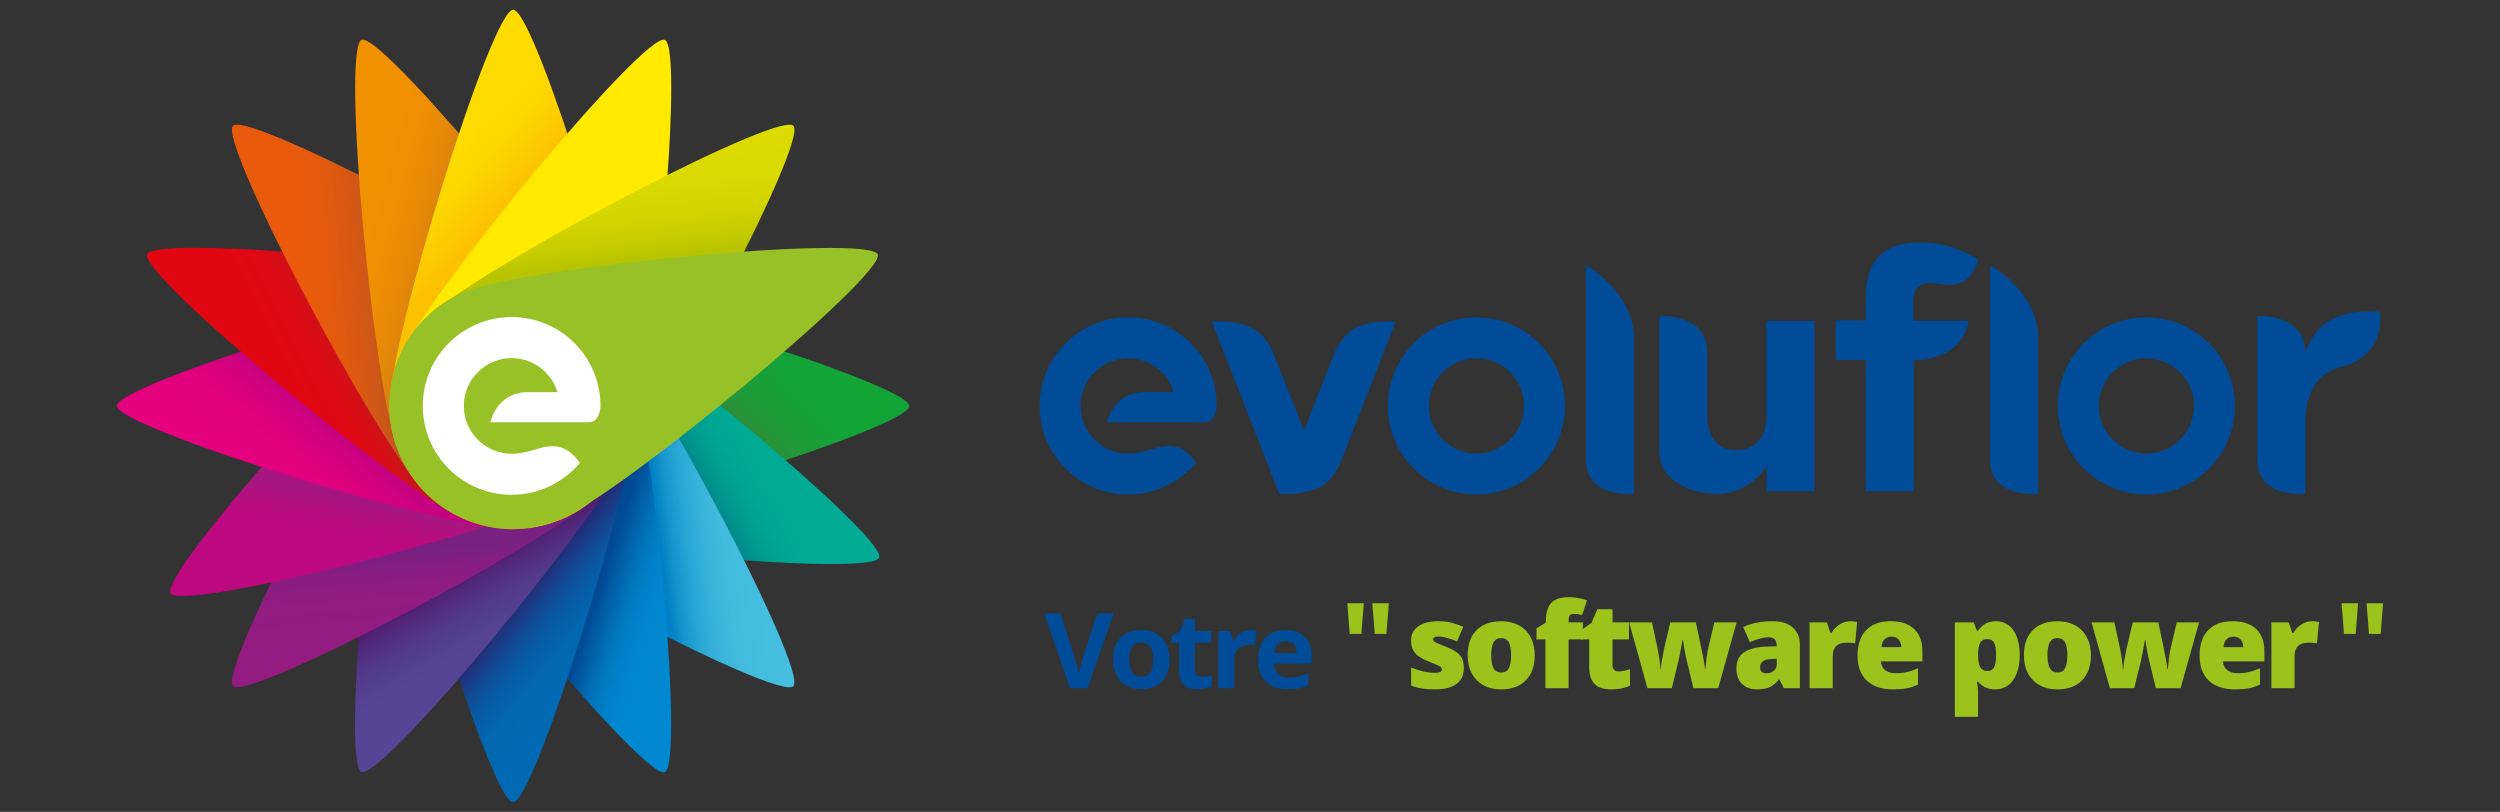 <?xml version="1.0" encoding="utf-8"?>
<!-- Generator: Adobe Illustrator 16.0.0, SVG Export Plug-In . SVG Version: 6.00 Build 0)  -->
<!DOCTYPE svg PUBLIC "-//W3C//DTD SVG 1.1//EN" "http://www.w3.org/Graphics/SVG/1.1/DTD/svg11.dtd">
<svg version="1.1" id="Layer_1" xmlns="http://www.w3.org/2000/svg" xmlns:xlink="http://www.w3.org/1999/xlink" x="0px" y="0px"
	 width="311.071px" height="101.023px" viewBox="0 0 311.071 101.023" enable-background="new 0 0 311.071 101.023"
	 xml:space="preserve">
<rect x="0" y="0" width="311.071" height="101.023" fill="#333333" stroke="none"/>
<g>
	<path fill="#004C99" d="M136.527,76.331h2.031l-3.225,9.3h-2.194l-3.217-9.3h2.031l1.784,5.534c0.1,0.326,0.202,0.707,0.308,1.143
		c0.107,0.434,0.172,0.736,0.197,0.905c0.049-0.39,0.21-1.073,0.488-2.048L136.527,76.331z"/>
	<path fill="#004C99" d="M145.524,82.063c0,1.156-0.312,2.062-0.935,2.715c-0.624,0.654-1.491,0.979-2.603,0.979
		c-0.695,0-1.309-0.148-1.842-0.448c-0.532-0.299-0.941-0.728-1.226-1.288c-0.286-0.56-0.429-1.212-0.429-1.958
		c0-1.164,0.31-2.065,0.928-2.71c0.619-0.646,1.488-0.967,2.608-0.967c0.697,0,1.311,0.148,1.843,0.445
		c0.533,0.295,0.94,0.722,1.226,1.278C145.381,80.665,145.524,81.317,145.524,82.063 M140.508,82.063
		c0,0.703,0.118,1.235,0.354,1.595c0.236,0.361,0.619,0.542,1.152,0.542c0.527,0,0.906-0.179,1.138-0.537
		c0.232-0.359,0.348-0.893,0.348-1.6c0-0.704-0.117-1.233-0.35-1.586c-0.234-0.352-0.617-0.527-1.149-0.527
		c-0.528,0-0.908,0.175-1.142,0.525C140.625,80.824,140.508,81.354,140.508,82.063"/>
	<path fill="#004C99" d="M149.549,84.212c0.346,0,0.761-0.074,1.245-0.222v1.442c-0.492,0.217-1.099,0.325-1.815,0.325
		c-0.792,0-1.369-0.194-1.729-0.588c-0.363-0.392-0.543-0.981-0.543-1.766v-3.428h-0.946v-0.821l1.089-0.647l0.571-1.503h1.266
		v1.515h2.031v1.457h-2.031v3.428c0,0.275,0.079,0.479,0.237,0.609C149.082,84.146,149.291,84.212,149.549,84.212"/>
	<path fill="#004C99" d="M155.646,78.387c0.268,0,0.491,0.019,0.668,0.058l-0.15,1.818c-0.16-0.042-0.354-0.064-0.583-0.064
		c-0.633,0-1.124,0.159-1.477,0.478s-0.529,0.765-0.529,1.335v3.62h-1.979V78.52h1.5l0.292,1.195h0.097
		c0.224-0.398,0.529-0.719,0.911-0.962C154.78,78.508,155.196,78.387,155.646,78.387"/>
	<path fill="#004C99" d="M160.25,85.758c-1.168,0-2.081-0.315-2.738-0.947c-0.657-0.634-0.986-1.527-0.986-2.686
		c0-1.19,0.304-2.11,0.912-2.763c0.607-0.651,1.447-0.976,2.521-0.976c1.024,0,1.823,0.286,2.393,0.857
		c0.571,0.574,0.856,1.364,0.856,2.373v0.94h-4.678c0.021,0.553,0.188,0.982,0.5,1.292s0.748,0.464,1.31,0.464
		c0.438,0,0.852-0.044,1.24-0.132c0.39-0.091,0.796-0.231,1.22-0.426v1.5c-0.347,0.169-0.717,0.296-1.11,0.378
		C161.296,85.718,160.815,85.758,160.25,85.758 M159.972,79.767c-0.42,0-0.75,0.131-0.987,0.391
		c-0.239,0.262-0.374,0.631-0.408,1.109h2.776c-0.008-0.479-0.136-0.848-0.382-1.109C160.724,79.897,160.39,79.767,159.972,79.767"
		/>
	<path fill="#9BC31C" d="M169.697,75.063l-0.302,3.815h-1.452l-0.302-3.815H169.697z M172.81,75.063l-0.302,3.815h-1.452
		l-0.304-3.815H172.81z"/>
	<path fill="#9BC31C" d="M182.139,83.115c0,0.877-0.304,1.54-0.914,1.988c-0.609,0.447-1.484,0.673-2.626,0.673
		c-0.617,0-1.156-0.033-1.613-0.098c-0.457-0.066-0.924-0.186-1.401-0.359v-2.263c0.448,0.193,0.937,0.354,1.472,0.478
		c0.534,0.125,1.009,0.188,1.426,0.188c0.624,0,0.937-0.14,0.937-0.419c0-0.144-0.086-0.273-0.262-0.386
		c-0.174-0.113-0.683-0.334-1.521-0.661c-0.767-0.309-1.303-0.659-1.608-1.053c-0.304-0.392-0.456-0.89-0.456-1.492
		c0-0.762,0.3-1.354,0.899-1.777c0.599-0.425,1.447-0.636,2.544-0.636c0.55,0,1.068,0.058,1.551,0.176
		c0.484,0.118,0.986,0.29,1.509,0.517l-0.78,1.821c-0.385-0.168-0.79-0.312-1.217-0.429c-0.428-0.119-0.779-0.178-1.05-0.178
		c-0.472,0-0.707,0.113-0.707,0.34c0,0.141,0.083,0.258,0.247,0.357c0.166,0.099,0.641,0.299,1.427,0.604
		c0.586,0.235,1.022,0.467,1.309,0.693c0.288,0.228,0.5,0.491,0.635,0.799C182.071,82.306,182.139,82.677,182.139,83.115"/>
	<path fill="#9BC31C" d="M190.961,81.518c0,1.34-0.368,2.384-1.102,3.135c-0.735,0.748-1.764,1.124-3.086,1.124
		c-1.269,0-2.277-0.385-3.026-1.15c-0.75-0.767-1.124-1.803-1.124-3.108c0-1.334,0.367-2.372,1.103-3.11
		c0.733-0.74,1.765-1.109,3.093-1.109c0.819,0,1.543,0.17,2.174,0.513c0.629,0.342,1.114,0.832,1.455,1.471
		C190.789,79.919,190.961,80.665,190.961,81.518 M185.549,81.518c0,0.704,0.098,1.239,0.288,1.608
		c0.191,0.37,0.513,0.553,0.967,0.553c0.446,0,0.763-0.183,0.946-0.553c0.186-0.369,0.276-0.904,0.276-1.608
		c0-0.698-0.093-1.226-0.279-1.582c-0.188-0.356-0.507-0.535-0.96-0.535c-0.44,0-0.759,0.178-0.95,0.532
		C185.646,80.287,185.549,80.814,185.549,81.518"/>
	<path fill="#9BC31C" d="M196.952,79.559h-1.777v6.072h-2.883v-6.072h-1.105v-1.388l1.164-0.693V77.34
		c0-1.079,0.227-1.854,0.675-2.327c0.451-0.472,1.172-0.709,2.165-0.709c0.383,0,0.746,0.029,1.088,0.087
		c0.34,0.058,0.736,0.16,1.19,0.305l-0.619,1.827c-0.354-0.097-0.702-0.145-1.04-0.145c-0.222,0-0.383,0.066-0.483,0.199
		s-0.151,0.349-0.151,0.646v0.219h1.777V79.559z"/>
	<path fill="#9BC31C" d="M201.426,83.542c0.387,0,0.852-0.094,1.392-0.283v2.062c-0.388,0.163-0.758,0.28-1.108,0.35
		c-0.352,0.069-0.764,0.105-1.236,0.105c-0.968,0-1.666-0.233-2.092-0.699c-0.429-0.464-0.643-1.179-0.643-2.144v-3.375h-1.011
		V78.41l1.284-0.889l0.744-1.72h1.888v1.641h2.049v2.116h-2.049v3.188C200.644,83.277,200.903,83.542,201.426,83.542"/>
	<path fill="#9BC31C" d="M210.712,85.631l-0.943-3.902l-0.221-1.18l-0.149-0.947h-0.044c-0.24,1.35-0.403,2.2-0.486,2.554
		l-0.848,3.476h-3.03l-2.278-8.189h2.839l0.677,3.145c0.218,1.079,0.343,1.975,0.378,2.688h0.044
		c0.015-0.442,0.149-1.285,0.405-2.528l0.774-3.304h3.185l0.707,3.347c0.227,1.065,0.37,1.894,0.428,2.485h0.044
		c0.03-0.365,0.079-0.822,0.147-1.368c0.07-0.548,0.146-0.986,0.229-1.319l0.737-3.145h2.779l-2.293,8.189H210.712z"/>
	<path fill="#9BC31C" d="M221.959,85.631l-0.553-1.085h-0.06c-0.389,0.474-0.783,0.797-1.188,0.969
		c-0.401,0.174-0.924,0.262-1.562,0.262c-0.788,0-1.406-0.232-1.857-0.695c-0.453-0.462-0.679-1.113-0.679-1.95
		c0-0.873,0.309-1.522,0.929-1.949c0.619-0.427,1.516-0.666,2.691-0.719l1.393-0.044v-0.116c0-0.674-0.339-1.011-1.017-1.011
		c-0.609,0-1.385,0.201-2.323,0.607l-0.832-1.866c0.974-0.489,2.2-0.736,3.686-0.736c1.071,0,1.901,0.259,2.488,0.78
		c0.588,0.521,0.881,1.248,0.881,2.184v5.37H221.959z M219.821,83.78c0.349,0,0.647-0.107,0.896-0.325
		c0.248-0.216,0.372-0.5,0.372-0.846v-0.637l-0.663,0.029c-0.949,0.034-1.424,0.376-1.424,1.027
		C219.002,83.53,219.275,83.78,219.821,83.78"/>
	<path fill="#9BC31C" d="M230.206,77.298c0.252,0,0.49,0.019,0.715,0.057l0.162,0.029l-0.258,2.668
		c-0.235-0.06-0.562-0.089-0.979-0.089c-0.631,0-1.088,0.142-1.372,0.425c-0.285,0.28-0.428,0.688-0.428,1.218v4.025h-2.882v-8.189
		h2.146l0.448,1.307h0.142c0.241-0.434,0.575-0.781,1.005-1.05C229.335,77.43,229.769,77.298,230.206,77.298"/>
	<path fill="#9BC31C" d="M235.525,85.776c-1.39,0-2.47-0.364-3.24-1.089c-0.768-0.725-1.152-1.757-1.152-3.097
		c0-1.383,0.357-2.445,1.069-3.184c0.711-0.74,1.729-1.109,3.052-1.109c1.26,0,2.23,0.321,2.916,0.964s1.028,1.57,1.028,2.78v1.257
		h-5.154c0.021,0.456,0.191,0.816,0.513,1.076c0.322,0.261,0.761,0.392,1.316,0.392c0.507,0,0.973-0.046,1.396-0.143
		c0.424-0.093,0.888-0.253,1.383-0.48v2.032c-0.453,0.228-0.92,0.383-1.401,0.47S236.194,85.776,235.525,85.776 M235.357,79.219
		c-0.338,0-0.623,0.105-0.852,0.314c-0.229,0.21-0.363,0.54-0.403,0.986h2.478c-0.01-0.396-0.123-0.709-0.341-0.946
		C236.02,79.338,235.727,79.219,235.357,79.219"/>
	<path fill="#9BC31C" d="M248.253,85.775c-0.422,0-0.8-0.069-1.136-0.207c-0.333-0.136-0.665-0.383-0.993-0.74h-0.134
		c0.089,0.573,0.134,0.93,0.134,1.071v3.288h-2.886V77.44h2.345l0.407,1.042h0.134c0.533-0.79,1.274-1.185,2.218-1.185
		c0.926,0,1.648,0.376,2.176,1.125c0.525,0.754,0.789,1.785,0.789,3.095c0,1.32-0.275,2.36-0.823,3.119
		S249.191,85.775,248.253,85.775 M247.287,79.517c-0.422,0-0.719,0.147-0.888,0.442c-0.169,0.298-0.264,0.737-0.275,1.321v0.223
		c0,0.704,0.095,1.212,0.286,1.525s0.494,0.471,0.907,0.471c0.369,0,0.636-0.156,0.804-0.467c0.167-0.311,0.249-0.825,0.249-1.543
		c0-0.703-0.082-1.209-0.249-1.514C247.953,79.669,247.676,79.517,247.287,79.517"/>
	<path fill="#9BC31C" d="M260.172,81.518c0,1.34-0.368,2.384-1.103,3.135c-0.734,0.748-1.763,1.124-3.085,1.124
		c-1.269,0-2.276-0.385-3.026-1.15c-0.75-0.767-1.124-1.803-1.124-3.108c0-1.334,0.367-2.372,1.102-3.11
		c0.735-0.74,1.767-1.109,3.095-1.109c0.818,0,1.544,0.17,2.173,0.513c0.63,0.342,1.114,0.832,1.456,1.471
		C260.001,79.919,260.172,80.665,260.172,81.518 M254.76,81.518c0,0.704,0.098,1.239,0.289,1.608
		c0.191,0.37,0.513,0.553,0.965,0.553c0.448,0,0.765-0.183,0.947-0.553c0.185-0.369,0.276-0.904,0.276-1.608
		c0-0.698-0.093-1.226-0.28-1.582c-0.187-0.356-0.506-0.535-0.958-0.535c-0.441,0-0.759,0.178-0.95,0.532
		S254.76,80.814,254.76,81.518"/>
	<path fill="#9BC31C" d="M268.249,85.631l-0.943-3.902l-0.221-1.18l-0.147-0.947h-0.044c-0.241,1.35-0.403,2.2-0.487,2.554
		l-0.847,3.476h-3.031l-2.278-8.189h2.839l0.678,3.145c0.217,1.079,0.344,1.975,0.377,2.688h0.044
		c0.014-0.442,0.149-1.285,0.405-2.528l0.774-3.304h3.186l0.707,3.347c0.227,1.065,0.368,1.894,0.427,2.485h0.046
		c0.029-0.365,0.078-0.822,0.146-1.368c0.069-0.548,0.145-0.986,0.23-1.319l0.735-3.145h2.779l-2.293,8.189H268.249z"/>
	<path fill="#9BC31C" d="M278.082,85.776c-1.392,0-2.472-0.364-3.24-1.089c-0.77-0.725-1.154-1.757-1.154-3.097
		c0-1.383,0.357-2.445,1.069-3.184c0.711-0.74,1.729-1.109,3.052-1.109c1.259,0,2.23,0.321,2.915,0.964
		c0.688,0.643,1.03,1.57,1.03,2.78v1.257h-5.153c0.02,0.456,0.189,0.816,0.512,1.076c0.322,0.261,0.761,0.392,1.316,0.392
		c0.506,0,0.973-0.046,1.396-0.143c0.426-0.093,0.888-0.253,1.384-0.48v2.032c-0.452,0.228-0.919,0.383-1.4,0.47
		C279.325,85.732,278.751,85.776,278.082,85.776 M277.912,79.219c-0.339,0-0.622,0.105-0.852,0.314
		c-0.228,0.21-0.362,0.54-0.402,0.986h2.478c-0.01-0.396-0.124-0.709-0.343-0.946C278.575,79.338,278.28,79.219,277.912,79.219"/>
	<path fill="#9BC31C" d="M287.671,77.298c0.252,0,0.488,0.019,0.715,0.057l0.163,0.029l-0.259,2.668
		c-0.236-0.06-0.562-0.089-0.98-0.089c-0.629,0-1.087,0.142-1.371,0.425c-0.286,0.28-0.428,0.688-0.428,1.218v4.025h-2.883v-8.189
		h2.146l0.449,1.307h0.141c0.24-0.434,0.576-0.781,1.005-1.05C286.799,77.43,287.234,77.298,287.671,77.298"/>
	<path fill="#9BC31C" d="M293.412,75.063l-0.302,3.815h-1.453l-0.301-3.815H293.412z M296.523,75.063l-0.302,3.815h-1.453
		l-0.302-3.815H296.523z"/>
	<g>
		<defs>
			<path id="SVGID_1_" d="M48.647,50.511c-0.003,8.48,6.801,15.356,15.201,15.358c8.4,0.004,49.307-12.618,49.306-15.348
				c0.001-2.737-40.902-15.368-49.3-15.368C55.455,35.149,48.649,42.026,48.647,50.511"/>
		</defs>
		<clipPath id="SVGID_2_">
			<use xlink:href="#SVGID_1_"  overflow="visible"/>
		</clipPath>
		
			<linearGradient id="SVGID_3_" gradientUnits="userSpaceOnUse" x1="-518.812" y1="1678.297" x2="-517.872" y2="1678.297" gradientTransform="matrix(14.471 -14.168 -14.168 -14.471 31365.857 16987.81)">
			<stop  offset="0" style="stop-color:#2A8F39"/>
			<stop  offset="0.444" style="stop-color:#2A8F39"/>
			<stop  offset="0.561" style="stop-color:#209939"/>
			<stop  offset="0.749" style="stop-color:#16A138"/>
			<stop  offset="1" style="stop-color:#13A438"/>
		</linearGradient>
		<polygon clip-path="url(#SVGID_2_)" fill="url(#SVGID_3_)" points="33.286,50.187 81.582,2.901 128.514,50.837 80.217,98.122 		
			"/>
	</g>
	<g>
		<defs>
			<path id="SVGID_4_" d="M49.806,44.692c-3.25,7.835,0.405,16.79,8.163,20.01c7.76,3.214,50.383,7.21,51.43,4.684
				c1.045-2.524-31.911-29.849-39.667-33.063c-1.887-0.782-3.842-1.152-5.768-1.152C57.969,35.169,52.263,38.758,49.806,44.692"/>
		</defs>
		<clipPath id="SVGID_5_">
			<use xlink:href="#SVGID_4_"  overflow="visible"/>
		</clipPath>
		
			<linearGradient id="SVGID_6_" gradientUnits="userSpaceOnUse" x1="-504.852" y1="1639.47" x2="-503.911" y2="1639.47" gradientTransform="matrix(12.865 -7.131 -7.131 -12.865 18262.481 17545.758)">
			<stop  offset="0" style="stop-color:#008B8B"/>
			<stop  offset="0.5" style="stop-color:#008B8B"/>
			<stop  offset="0.647" style="stop-color:#009C90"/>
			<stop  offset="0.814" style="stop-color:#00A694"/>
			<stop  offset="1" style="stop-color:#00AA95"/>
		</linearGradient>
		<polygon clip-path="url(#SVGID_5_)" fill="url(#SVGID_6_)" points="30.976,43.805 95.428,8.079 126.025,63.277 61.572,99.003 		
			"/>
	</g>
	<g>
		<defs>
			<path id="SVGID_7_" d="M53.098,39.757c-5.997,5.997-6.046,15.671-0.109,21.613c5.938,5.941,43.787,25.943,45.72,24.013
				c1.932-1.931-18.055-39.79-23.998-45.729c-2.949-2.95-6.823-4.425-10.71-4.425C60.066,35.229,56.116,36.74,53.098,39.757"/>
		</defs>
		<clipPath id="SVGID_8_">
			<use xlink:href="#SVGID_7_"  overflow="visible"/>
		</clipPath>
		
			<linearGradient id="SVGID_9_" gradientUnits="userSpaceOnUse" x1="-467.923" y1="1685.614" x2="-466.983" y2="1685.614" gradientTransform="matrix(25.018 -3.072 -3.072 -25.018 16954.109 40795.324)">
			<stop  offset="0" style="stop-color:#0080C5"/>
			<stop  offset="0.495" style="stop-color:#0080C5"/>
			<stop  offset="0.555" style="stop-color:#1593CD"/>
			<stop  offset="0.639" style="stop-color:#2AA6D5"/>
			<stop  offset="0.733" style="stop-color:#39B3DB"/>
			<stop  offset="0.841" style="stop-color:#42BCDE"/>
			<stop  offset="1" style="stop-color:#45BEDF"/>
		</linearGradient>
		<polygon clip-path="url(#SVGID_8_)" fill="url(#SVGID_9_)" points="40.751,36.004 99.845,28.748 106.941,86.541 47.848,93.796 		
			"/>
	</g>
	<g>
		<defs>
			<path id="SVGID_10_" d="M58.033,36.462c-7.834,3.248-11.586,12.162-8.372,19.926c3.212,7.757,30.523,40.724,33.049,39.679
				s-1.456-43.671-4.667-51.434c-2.418-5.836-8.09-9.354-14.089-9.354C61.98,35.278,59.973,35.658,58.033,36.462"/>
		</defs>
		<clipPath id="SVGID_11_">
			<use xlink:href="#SVGID_10_"  overflow="visible"/>
		</clipPath>
		
			<linearGradient id="SVGID_12_" gradientUnits="userSpaceOnUse" x1="-414.799" y1="1657.84" x2="-413.859" y2="1657.84" gradientTransform="matrix(14.273 4.638 4.638 -14.273 -1698.112 25653.398)">
			<stop  offset="0" style="stop-color:#004A94"/>
			<stop  offset="0.403" style="stop-color:#004A94"/>
			<stop  offset="0.546" style="stop-color:#0064AD"/>
			<stop  offset="0.699" style="stop-color:#0079C0"/>
			<stop  offset="0.852" style="stop-color:#0085CC"/>
			<stop  offset="1" style="stop-color:#0089D0"/>
		</linearGradient>
		<polygon clip-path="url(#SVGID_11_)" fill="url(#SVGID_12_)" points="50.151,23.878 103.409,41.183 81.532,108.512 28.274,91.207 
					"/>
	</g>
	<g>
		<defs>
			<path id="SVGID_13_" d="M48.495,50.509c-0.003,8.398,12.616,49.306,15.347,49.308c2.735-0.002,15.367-40.904,15.368-49.301
				c0.003-8.4-6.873-15.206-15.359-15.21C55.368,35.304,48.494,42.109,48.495,50.509"/>
		</defs>
		<clipPath id="SVGID_14_">
			<use xlink:href="#SVGID_13_"  overflow="visible"/>
		</clipPath>
		
			<linearGradient id="SVGID_15_" gradientUnits="userSpaceOnUse" x1="-393.452" y1="1692.943" x2="-392.511" y2="1692.943" gradientTransform="matrix(12.811 10.374 10.374 -12.811 -12458.552 25838.709)">
			<stop  offset="0" style="stop-color:#232C77"/>
			<stop  offset="0.316" style="stop-color:#232C77"/>
			<stop  offset="0.351" style="stop-color:#1F337E"/>
			<stop  offset="0.49" style="stop-color:#114B95"/>
			<stop  offset="0.638" style="stop-color:#085CA6"/>
			<stop  offset="0.799" style="stop-color:#0266B0"/>
			<stop  offset="1" style="stop-color:#0069B3"/>
		</linearGradient>
		<polygon clip-path="url(#SVGID_14_)" fill="url(#SVGID_15_)" points="60.658,20.279 110.764,60.854 67.045,114.842 16.94,74.268 
					"/>
	</g>
	<g>
		<defs>
			<path id="SVGID_16_" d="M49.658,44.632c-3.211,7.758-7.209,50.382-4.684,51.427c2.526,1.046,29.851-31.907,33.065-39.668
				c3.216-7.757-0.53-16.678-8.369-19.927c-1.94-0.805-3.95-1.185-5.924-1.186C57.75,35.278,52.08,38.793,49.658,44.632"/>
		</defs>
		<clipPath id="SVGID_17_">
			<use xlink:href="#SVGID_16_"  overflow="visible"/>
		</clipPath>
		
			<linearGradient id="SVGID_18_" gradientUnits="userSpaceOnUse" x1="-394.17" y1="1731.74" x2="-393.23" y2="1731.74" gradientTransform="matrix(9.855 17.07 17.07 -9.855 -25616.336 23857.34)">
			<stop  offset="0" style="stop-color:#501E70"/>
			<stop  offset="0.383" style="stop-color:#501E70"/>
			<stop  offset="0.457" style="stop-color:#51297B"/>
			<stop  offset="0.601" style="stop-color:#53398A"/>
			<stop  offset="0.767" style="stop-color:#554292"/>
			<stop  offset="1" style="stop-color:#554595"/>
		</linearGradient>
		<polygon clip-path="url(#SVGID_17_)" fill="url(#SVGID_18_)" points="71.554,18.475 108.027,81.647 52.15,113.909 15.677,50.735 
					"/>
	</g>
	<g>
		<defs>
			<path id="SVGID_19_" d="M52.994,39.649C47.05,45.587,27.05,83.432,28.982,85.37c1.932,1.931,39.786-18.059,45.729-23.995
				c5.938-5.939,5.891-15.613-0.107-21.615c-3.019-3.02-6.97-4.533-10.907-4.532C59.814,35.228,55.943,36.7,52.994,39.649"/>
		</defs>
		<clipPath id="SVGID_20_">
			<use xlink:href="#SVGID_19_"  overflow="visible"/>
		</clipPath>
		
			<linearGradient id="SVGID_21_" gradientUnits="userSpaceOnUse" x1="-365.728" y1="1775.229" x2="-364.787" y2="1775.229" gradientTransform="matrix(1.212 14.851 14.851 -1.212 -25865.648 7645.991)">
			<stop  offset="0" style="stop-color:#792181"/>
			<stop  offset="0.398" style="stop-color:#792181"/>
			<stop  offset="0.398" style="stop-color:#792181"/>
			<stop  offset="0.554" style="stop-color:#881E80"/>
			<stop  offset="0.735" style="stop-color:#911C80"/>
			<stop  offset="1" style="stop-color:#941B80"/>
		</linearGradient>
		<polygon clip-path="url(#SVGID_20_)" fill="url(#SVGID_21_)" points="80.294,30.881 84.871,86.955 27.405,91.646 22.828,35.572 		
			"/>
	</g>
	<g>
		<defs>
			<path id="SVGID_22_" d="M55.367,35.09c-7.177,4.363-35.579,36.391-34.159,38.73c1.418,2.332,42.929-8.119,50.112-12.477
				c7.177-4.357,9.421-13.771,5.019-21.022c-3.337-5.489-9.526-8.165-15.452-7.248C58.986,33.369,57.111,34.032,55.367,35.09"/>
		</defs>
		<clipPath id="SVGID_23_">
			<use xlink:href="#SVGID_22_"  overflow="visible"/>
		</clipPath>
		
			<linearGradient id="SVGID_24_" gradientUnits="userSpaceOnUse" x1="-400.953" y1="1773.746" x2="-400.013" y2="1773.746" gradientTransform="matrix(-4.114 20.493 20.493 4.114 -37949.805 973.274)">
			<stop  offset="0" style="stop-color:#A61680"/>
			<stop  offset="0.49" style="stop-color:#A61680"/>
			<stop  offset="0.581" style="stop-color:#B30F7F"/>
			<stop  offset="0.703" style="stop-color:#BB0A7F"/>
			<stop  offset="0.893" style="stop-color:#BE087F"/>
			<stop  offset="1" style="stop-color:#BE087F"/>
		</linearGradient>
		<polygon clip-path="url(#SVGID_23_)" fill="url(#SVGID_24_)" points="90.487,32.903 79.371,88.278 8.161,73.982 19.277,18.607 		
			"/>
	</g>
	<g>
		<defs>
			<path id="SVGID_25_" d="M14.548,50.502c-0.002,2.734,40.9,15.365,49.301,15.367c8.4,0.004,15.206-6.873,15.209-15.353
				c0.002-8.484-6.805-15.363-15.203-15.363C55.455,35.149,14.549,47.767,14.548,50.502"/>
		</defs>
		<clipPath id="SVGID_26_">
			<use xlink:href="#SVGID_25_"  overflow="visible"/>
		</clipPath>
		
			<linearGradient id="SVGID_27_" gradientUnits="userSpaceOnUse" x1="-433.331" y1="1819.391" x2="-432.39" y2="1819.391" gradientTransform="matrix(-13.671 16.293 16.293 13.671 -35518.508 -17764.604)">
			<stop  offset="0" style="stop-color:#C6017F"/>
			<stop  offset="0.459" style="stop-color:#C6017F"/>
			<stop  offset="0.486" style="stop-color:#CA017F"/>
			<stop  offset="0.618" style="stop-color:#D9007E"/>
			<stop  offset="0.773" style="stop-color:#E2007E"/>
			<stop  offset="1" style="stop-color:#E5007E"/>
		</linearGradient>
		<polygon clip-path="url(#SVGID_26_)" fill="url(#SVGID_27_)" points="94.188,47.845 52.404,97.642 -0.583,53.179 41.201,3.383 		
			"/>
	</g>
	<g>
		<defs>
			<path id="SVGID_28_" d="M18.306,31.636c-1.049,2.524,31.905,29.847,39.663,33.066c7.76,3.214,16.681-0.532,19.932-8.371
				c3.245-7.833-0.413-16.794-8.169-20.01c-6.045-2.505-33.251-5.484-45.47-5.483C20.798,30.837,18.536,31.077,18.306,31.636"/>
		</defs>
		<clipPath id="SVGID_29_">
			<use xlink:href="#SVGID_28_"  overflow="visible"/>
		</clipPath>
		
			<linearGradient id="SVGID_30_" gradientUnits="userSpaceOnUse" x1="-454.857" y1="1867.076" x2="-453.916" y2="1867.076" gradientTransform="matrix(-13.031 6.819 6.819 13.031 -18607.002 -21180.631)">
			<stop  offset="0" style="stop-color:#BC1D1D"/>
			<stop  offset="0.357" style="stop-color:#BC1D1D"/>
			<stop  offset="0.432" style="stop-color:#C7161A"/>
			<stop  offset="0.578" style="stop-color:#D60D16"/>
			<stop  offset="0.749" style="stop-color:#DF0814"/>
			<stop  offset="1" style="stop-color:#E20613"/>
		</linearGradient>
		<polygon clip-path="url(#SVGID_29_)" fill="url(#SVGID_30_)" points="96.378,59.945 30.99,94.161 2.025,38.806 67.414,4.592 		"/>
	</g>
	<g>
		<defs>
			<path id="SVGID_31_" d="M28.996,15.643c-1.933,1.932,18.056,39.786,23.993,45.727c5.938,5.941,15.613,5.891,21.614-0.107
				c5.997-5.995,6.051-15.67,0.114-21.612c-5.668-5.665-40.395-24.139-45.238-24.139C29.248,15.512,29.084,15.554,28.996,15.643"/>
		</defs>
		<clipPath id="SVGID_32_">
			<use xlink:href="#SVGID_31_"  overflow="visible"/>
		</clipPath>
		
			<linearGradient id="SVGID_33_" gradientUnits="userSpaceOnUse" x1="-493.176" y1="1829.166" x2="-492.235" y2="1829.166" gradientTransform="matrix(-21.95 1.92 1.92 21.95 -14277.887 -39162.598)">
			<stop  offset="0" style="stop-color:#B35521"/>
			<stop  offset="0.474" style="stop-color:#B35521"/>
			<stop  offset="0.58" style="stop-color:#C85719"/>
			<stop  offset="0.713" style="stop-color:#DA5912"/>
			<stop  offset="0.85" style="stop-color:#E55A0D"/>
			<stop  offset="1" style="stop-color:#E95A0C"/>
		</linearGradient>
		<polygon clip-path="url(#SVGID_32_)" fill="url(#SVGID_33_)" points="85.151,66.919 27.471,71.964 22.566,15.906 80.247,10.859 		
			"/>
	</g>
	<g>
		<defs>
			<path id="SVGID_34_" d="M44.992,4.957c-2.525,1.045,1.455,43.667,4.667,51.427c3.214,7.761,12.171,11.421,20.012,8.178
				c7.835-3.243,11.583-12.166,8.372-19.929C74.878,36.997,48.358,4.928,45.127,4.932C45.077,4.932,45.03,4.94,44.992,4.957"/>
		</defs>
		<clipPath id="SVGID_35_">
			<use xlink:href="#SVGID_34_"  overflow="visible"/>
		</clipPath>
		
			<linearGradient id="SVGID_36_" gradientUnits="userSpaceOnUse" x1="-537.128" y1="1849.257" x2="-536.187" y2="1849.257" gradientTransform="matrix(-14.623 -4.016 -4.016 14.623 -370.372 -29162.516)">
			<stop  offset="0" style="stop-color:#CE7A16"/>
			<stop  offset="0.219" style="stop-color:#CE7A16"/>
			<stop  offset="0.24" style="stop-color:#D07B15"/>
			<stop  offset="0.483" style="stop-color:#E38709"/>
			<stop  offset="0.734" style="stop-color:#EE8F02"/>
			<stop  offset="1" style="stop-color:#F29100"/>
		</linearGradient>
		<polygon clip-path="url(#SVGID_35_)" fill="url(#SVGID_36_)" points="78.535,77.711 26.411,63.396 45.187,-4.976 97.311,9.338 		
			"/>
	</g>
	<g>
		<defs>
			<path id="SVGID_37_" d="M48.493,50.509c-0.002,8.398,6.872,15.206,15.352,15.208c8.487,0.002,15.363-6.805,15.367-15.2
				c0-8.401-12.619-49.309-15.353-49.309C61.127,1.209,48.494,42.109,48.493,50.509"/>
		</defs>
		<clipPath id="SVGID_38_">
			<use xlink:href="#SVGID_37_"  overflow="visible"/>
		</clipPath>
		
			<linearGradient id="SVGID_39_" gradientUnits="userSpaceOnUse" x1="-526.98" y1="1782.529" x2="-526.039" y2="1782.529" gradientTransform="matrix(-22.167 -20.313 -20.313 22.167 24599.309 -50176.074)">
			<stop  offset="0" style="stop-color:#FCC200"/>
			<stop  offset="0.638" style="stop-color:#FCC200"/>
			<stop  offset="0.688" style="stop-color:#FDC800"/>
			<stop  offset="0.86" style="stop-color:#FED700"/>
			<stop  offset="1" style="stop-color:#FFDC00"/>
		</linearGradient>
		<polygon clip-path="url(#SVGID_38_)" fill="url(#SVGID_39_)" points="65.19,81.021 16.358,36.275 62.513,-14.094 111.345,30.653 
					"/>
	</g>
	<path fill="#FFEA00" d="M78.042,56.391c-3.217,7.761-12.177,11.417-20.013,8.166c-7.837-3.245-11.582-12.166-8.366-19.925
		c3.213-7.759,30.538-40.715,33.063-39.667C85.252,6.009,81.255,48.634,78.042,56.391"/>
	<g>
		<defs>
			<path id="SVGID_40_" d="M52.994,39.649c-5.944,5.938-5.895,15.614,0.104,21.609c5.997,6.001,15.67,6.053,21.614,0.113
				c5.938-5.937,25.942-43.785,24.009-45.718c-0.088-0.088-0.251-0.131-0.485-0.131C93.387,15.523,58.661,33.982,52.994,39.649"/>
		</defs>
		<clipPath id="SVGID_41_">
			<use xlink:href="#SVGID_40_"  overflow="visible"/>
		</clipPath>
		
			<linearGradient id="SVGID_42_" gradientUnits="userSpaceOnUse" x1="-567.164" y1="1738.65" x2="-566.223" y2="1738.65" gradientTransform="matrix(-2.273 -18.941 -18.941 2.273 31716.25 -14658.208)">
			<stop  offset="0" style="stop-color:#B9C400"/>
			<stop  offset="0.214" style="stop-color:#B9C400"/>
			<stop  offset="0.295" style="stop-color:#C3CA00"/>
			<stop  offset="0.472" style="stop-color:#D2D400"/>
			<stop  offset="0.681" style="stop-color:#DAD900"/>
			<stop  offset="1" style="stop-color:#DDDB00"/>
		</linearGradient>
		<polygon clip-path="url(#SVGID_41_)" fill="url(#SVGID_42_)" points="47.812,73.652 40.924,16.259 99.893,9.183 106.78,66.577 		
			"/>
	</g>
	<path fill="#97C127" d="M57.786,36.32c-7.759,3.213-11.421,12.171-8.172,20.006c3.243,7.839,12.16,11.585,19.925,8.376
		c7.759-3.209,40.724-30.526,39.677-33.051C108.173,29.126,65.548,33.109,57.786,36.32"/>
	<path fill="#004C99" d="M253.602,42.032c0-5.655-5.98-9.058-5.98-9.058v24.208c0,4.918,5.98,4.251,5.98,4.251V42.032z"/>
	<path fill="#004C99" d="M203.309,42.032c0-5.655-5.979-9.058-5.979-9.058v24.208c0,4.918,5.979,4.251,5.979,4.251V42.032z"/>
	<path fill="#004C99" d="M244.912,40.216c-1.183,4.91-6.777,4.578-6.777,4.578v16.324h-5.979V44.794h-3.731v-4.917h3.731v-2.921
		c0-2.283,0.563-3.989,1.69-5.116c1.104-1.1,2.718-1.653,4.84-1.653c0.944,0,1.751,0.055,2.421,0.157
		c0.668,0.107,1.28,0.247,1.829,0.434c2.119,0.72,3.235,1.521,3.235,1.521c-1.126,3.702-3.753,3.172-4.534,3.062
		c-0.777-0.107-0.893-0.138-1.416-0.138c-1.444,0-2.163,0.763-2.163,2.284v2.409h6.854V40.216z"/>
	<path fill="#004C99" d="M219.801,58.041v3.077h5.979V39.939h-5.979v11.765c0,1.417-0.338,2.485-1.005,3.207
		c-0.669,0.723-1.582,1.083-2.735,1.083c-1.154,0-2.046-0.36-2.675-1.083c-0.116-0.132-0.21-0.288-0.304-0.442
		c-0.42-0.693-0.65-1.607-0.65-2.765v-5.381v-2.454c0-4.711-5.508-4.587-5.971-4.542v0.785v13.481v2.467
		c0,4.709,5.714,5.372,6.633,5.372h0.045C213.139,61.433,217.017,62.029,219.801,58.041"/>
	<path fill="#004C99" d="M296.128,38.776c-1.783-0.079-4.261-0.143-6.572,1.31c-1.321,0.828-2.11,2.281-2.713,3.725l-0.002,0.059
		c0-4.711-5.506-4.587-5.972-4.541v17.853c0,4.711,5.513,4.299,5.979,4.257v-8.576c0-2.544,0.563-4.422,1.707-5.628
		c0.745-0.789,1.676-1.321,2.79-1.594C291.93,45.495,296.741,44.35,296.128,38.776"/>
	<path fill="#004C99" d="M194.726,50.509c0,6.084-4.933,11.018-11.02,11.018c-6.085,0-11.017-4.934-11.017-11.018
		s4.932-11.018,11.017-11.018C189.793,39.491,194.726,44.425,194.726,50.509 M189.637,50.509c0-3.27-2.66-5.928-5.931-5.928
		c-3.268,0-5.928,2.658-5.928,5.928c0,3.271,2.66,5.93,5.928,5.93C186.977,56.438,189.637,53.779,189.637,50.509"/>
	<path fill="#004C99" d="M146.307,50.509c0-3.27-2.66-5.928-5.931-5.928c-3.268,0-5.928,2.658-5.928,5.928
		c0,3.271,2.66,5.93,5.928,5.93c0.778,0.006,1.469-0.167,1.469-0.167c1.798-0.209,4.563-2.251,6.983,1.313
		c-2.022,2.39-5.075,3.941-8.452,3.941c-6.084,0-11.017-4.934-11.017-11.018s4.933-11.018,11.017-11.018
		c6.086,0,11.018,4.934,11.018,11.018c0,0-0.05,2.024-1.428,2.024h-12.22c0,0,0.73-3.738,4.695-3.738h6.474"/>
	<path fill="#004C99" d="M278.088,50.509c0,6.084-4.932,11.018-11.02,11.018c-6.084,0-11.017-4.934-11.017-11.018
		s4.933-11.018,11.017-11.018C273.156,39.491,278.088,44.425,278.088,50.509 M272.999,50.509c0-3.27-2.659-5.928-5.931-5.928
		c-3.268,0-5.927,2.658-5.927,5.928c0,3.271,2.659,5.93,5.927,5.93C270.34,56.438,272.999,53.779,272.999,50.509"/>
	<path fill="#004C99" d="M165.927,44.232c0,0,0.594-1.858,2.065-2.999c1.928-1.494,5.521-1.24,5.68-1.229l0.016-0.023l-0.009,0.023
		h0.009l-0.021,0.032l-6.733,17.175c0,0-0.595,1.858-2.065,2.999c-1.928,1.495-5.532,1.242-5.692,1.229L165.927,44.232z"/>
	<path fill="#004C99" d="M159.175,61.439l-8.381-21.403l-0.022-0.031h0.009l-0.009-0.024l0.016,0.023
		c0.16-0.012,3.75-0.265,5.681,1.23c1.471,1.139,2.064,2.998,2.064,2.998l5.041,12.552L159.175,61.439z"/>
	<path fill="#FFFFFF" d="M69.615,50.513c0-3.282-2.67-5.951-5.951-5.951s-5.953,2.668-5.95,5.949c0,3.282,2.669,5.952,5.95,5.952
		c0.781,0.004,1.474-0.169,1.474-0.169c1.805-0.207,4.581-2.259,7.007,1.319c-2.029,2.398-5.094,3.958-8.481,3.957
		c-6.107,0-11.059-4.951-11.059-11.06c0-6.107,4.952-11.059,11.059-11.058c6.108,0,11.058,4.95,11.06,11.058
		c0,0-0.055,2.031-1.437,2.031c-0.965,0-12.265,0-12.265,0s0.733-3.752,4.713-3.752c3.979,0,6.498,0.001,6.498,0.001"/>
</g>
</svg>
